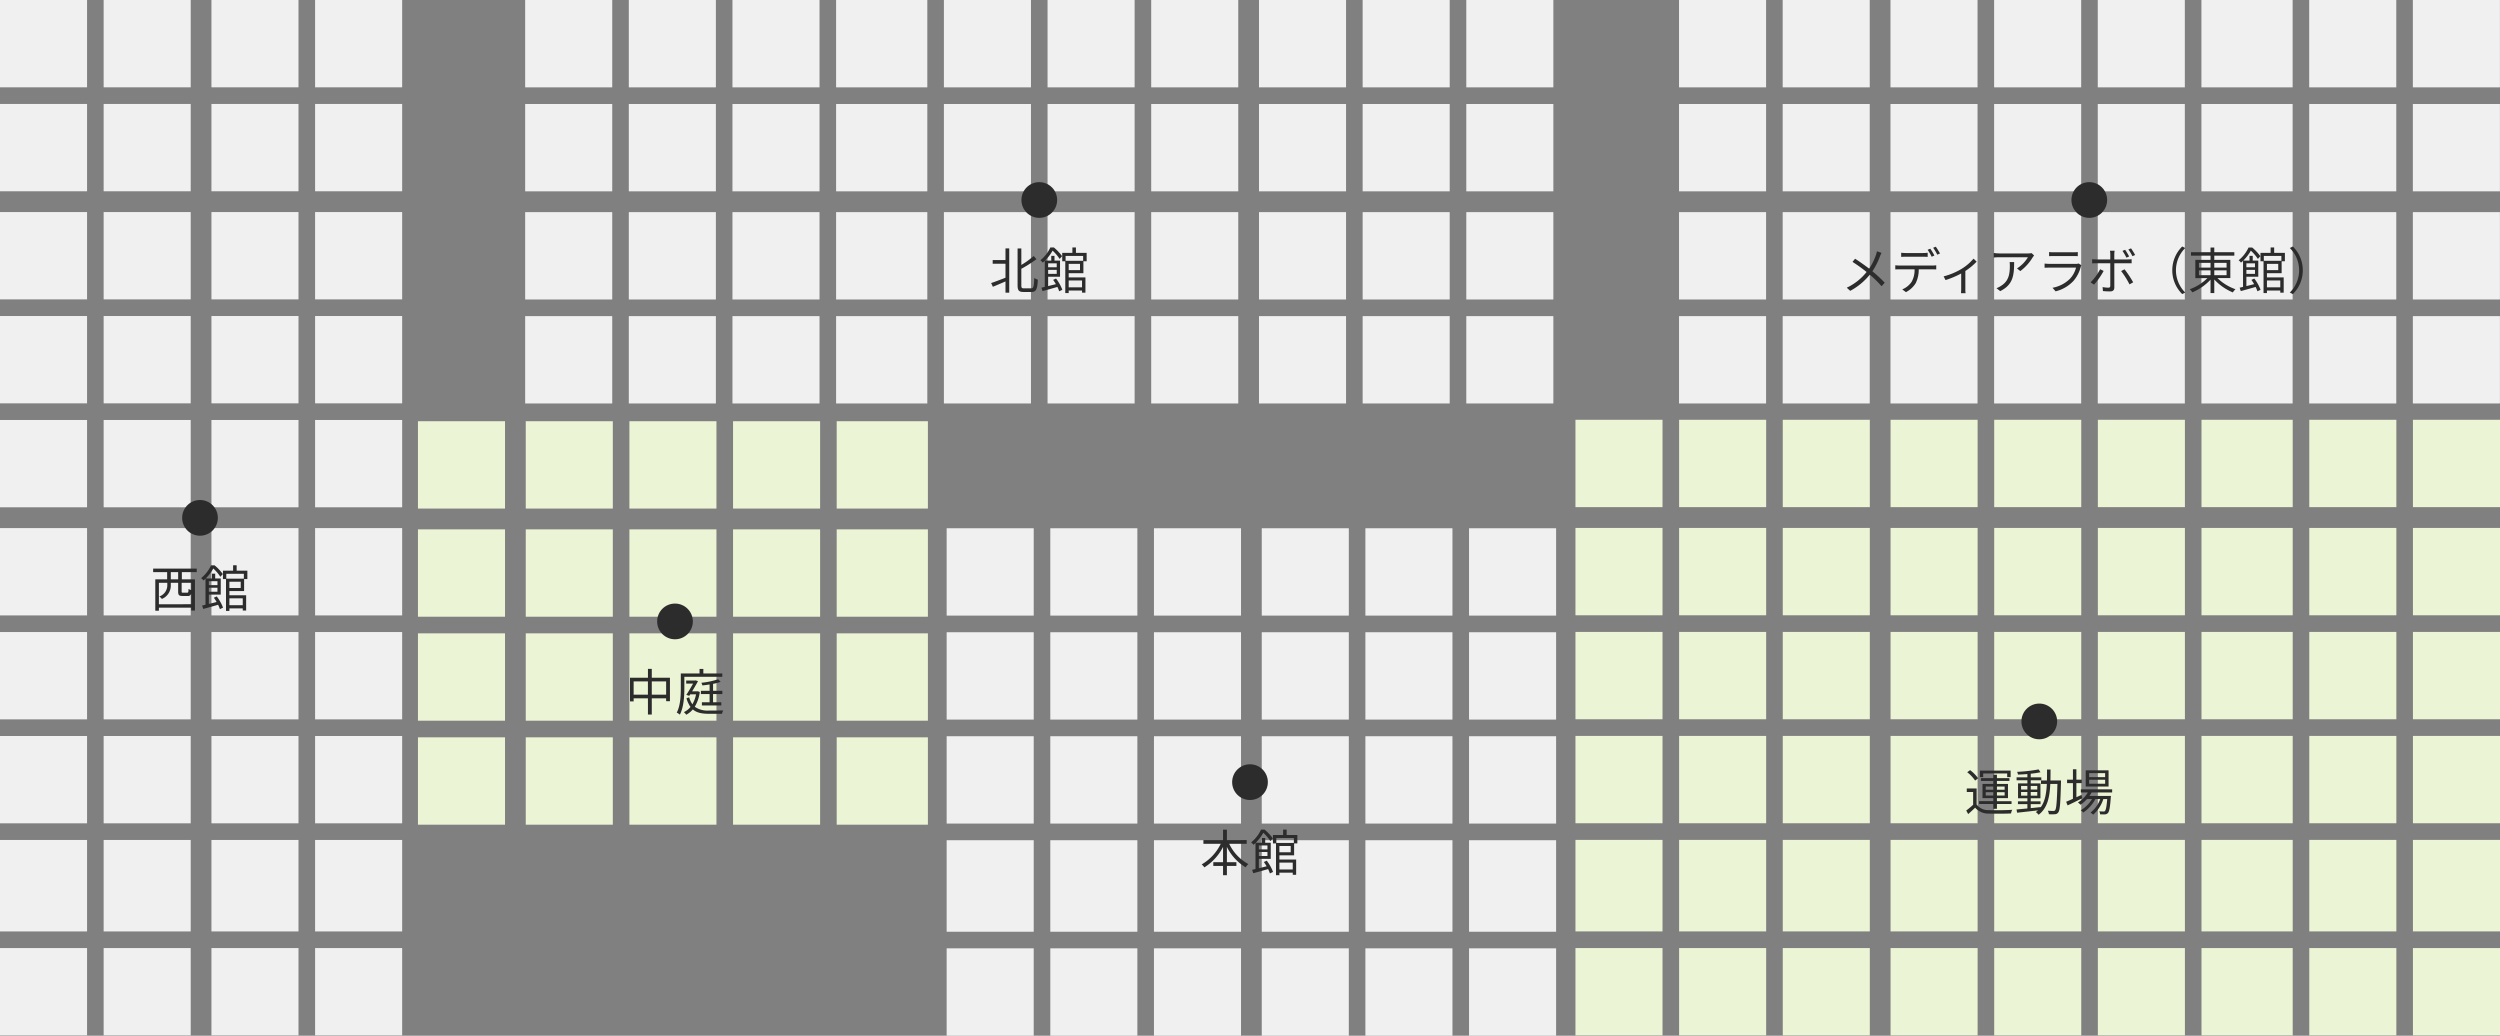 <svg xmlns="http://www.w3.org/2000/svg" width="700" height="290" viewBox="0 0 700 290">
  <rect x="0" y="0" width="700" height="290" fill="#808080" stroke="none"/>
  <g id="グループ_7518" data-name="グループ 7518" transform="translate(-610 -707)">
    <g id="グループ_4063" data-name="グループ 4063" transform="translate(-207 -546)">
      <g id="グループ_4062" data-name="グループ 4062" transform="translate(817 1253)">
        <g id="グループ_4069" data-name="グループ 4069">
          <rect id="長方形_517" data-name="長方形 517" width="24.378" height="24.45" fill="#f0f0f0"/>
          <rect id="長方形_518" data-name="長方形 518" width="24.378" height="24.45" transform="translate(29.021)" fill="#f0f0f0"/>
          <rect id="長方形_519" data-name="長方形 519" width="24.378" height="24.45" transform="translate(59.204)" fill="#f0f0f0"/>
          <rect id="長方形_520" data-name="長方形 520" width="24.378" height="24.45" transform="translate(88.226)" fill="#f0f0f0"/>
          <rect id="長方形_521" data-name="長方形 521" width="24.378" height="24.45" transform="translate(0 29.107)" fill="#f0f0f0"/>
          <rect id="長方形_522" data-name="長方形 522" width="24.378" height="24.45" transform="translate(29.021 29.107)" fill="#f0f0f0"/>
          <rect id="長方形_523" data-name="長方形 523" width="24.378" height="24.45" transform="translate(59.204 29.107)" fill="#f0f0f0"/>
          <rect id="長方形_524" data-name="長方形 524" width="24.378" height="24.45" transform="translate(88.226 29.107)" fill="#f0f0f0"/>
          <rect id="長方形_525" data-name="長方形 525" width="24.378" height="24.45" transform="translate(0 59.379)" fill="#f0f0f0"/>
          <rect id="長方形_526" data-name="長方形 526" width="24.378" height="24.45" transform="translate(29.021 59.379)" fill="#f0f0f0"/>
          <rect id="長方形_527" data-name="長方形 527" width="24.378" height="24.45" transform="translate(59.204 59.379)" fill="#f0f0f0"/>
          <rect id="長方形_528" data-name="長方形 528" width="24.378" height="24.45" transform="translate(88.226 59.379)" fill="#f0f0f0"/>
          <rect id="長方形_529" data-name="長方形 529" width="24.378" height="24.45" transform="translate(0 88.487)" fill="#f0f0f0"/>
          <rect id="長方形_530" data-name="長方形 530" width="24.378" height="24.45" transform="translate(29.021 88.487)" fill="#f0f0f0"/>
          <rect id="長方形_531" data-name="長方形 531" width="24.378" height="24.45" transform="translate(59.204 88.487)" fill="#f0f0f0"/>
          <rect id="長方形_532" data-name="長方形 532" width="24.378" height="24.45" transform="translate(88.226 88.487)" fill="#f0f0f0"/>
          <rect id="長方形_533" data-name="長方形 533" width="24.378" height="24.45" transform="translate(0 117.594)" fill="#f0f0f0"/>
          <rect id="長方形_534" data-name="長方形 534" width="24.378" height="24.45" transform="translate(29.021 117.594)" fill="#f0f0f0"/>
          <rect id="長方形_535" data-name="長方形 535" width="24.378" height="24.45" transform="translate(59.204 117.594)" fill="#f0f0f0"/>
          <rect id="長方形_536" data-name="長方形 536" width="24.378" height="24.45" transform="translate(88.226 117.594)" fill="#f0f0f0"/>
          <rect id="長方形_537" data-name="長方形 537" width="24.378" height="24.45" transform="translate(0 147.866)" fill="#f0f0f0"/>
          <rect id="長方形_538" data-name="長方形 538" width="24.378" height="24.45" transform="translate(29.021 147.866)" fill="#f0f0f0"/>
          <rect id="長方形_539" data-name="長方形 539" width="24.378" height="24.45" transform="translate(59.204 147.866)" fill="#f0f0f0"/>
          <rect id="長方形_540" data-name="長方形 540" width="24.378" height="24.45" transform="translate(88.226 147.866)" fill="#f0f0f0"/>
          <rect id="長方形_541" data-name="長方形 541" width="24.378" height="24.45" transform="translate(0 176.973)" fill="#f0f0f0"/>
          <rect id="長方形_542" data-name="長方形 542" width="24.378" height="24.45" transform="translate(29.021 176.973)" fill="#f0f0f0"/>
          <rect id="長方形_543" data-name="長方形 543" width="24.378" height="24.45" transform="translate(59.204 176.973)" fill="#f0f0f0"/>
          <rect id="長方形_544" data-name="長方形 544" width="24.378" height="24.45" transform="translate(88.226 176.973)" fill="#f0f0f0"/>
          <rect id="長方形_545" data-name="長方形 545" width="24.378" height="24.45" transform="translate(0 206.081)" fill="#f0f0f0"/>
          <rect id="長方形_546" data-name="長方形 546" width="24.378" height="24.45" transform="translate(29.021 206.081)" fill="#f0f0f0"/>
          <rect id="長方形_547" data-name="長方形 547" width="24.378" height="24.45" transform="translate(59.204 206.081)" fill="#f0f0f0"/>
          <rect id="長方形_548" data-name="長方形 548" width="24.378" height="24.45" transform="translate(88.226 206.081)" fill="#f0f0f0"/>
          <rect id="長方形_549" data-name="長方形 549" width="24.378" height="25.615" transform="translate(0 235.189)" fill="#f0f0f0"/>
          <rect id="長方形_550" data-name="長方形 550" width="24.378" height="25.615" transform="translate(29.021 235.189)" fill="#f0f0f0"/>
          <rect id="長方形_551" data-name="長方形 551" width="24.378" height="25.615" transform="translate(59.204 235.189)" fill="#f0f0f0"/>
          <rect id="長方形_552" data-name="長方形 552" width="24.378" height="25.615" transform="translate(88.226 235.189)" fill="#f0f0f0"/>
          <rect id="長方形_553" data-name="長方形 553" width="24.378" height="24.45" transform="translate(0 265.461)" fill="#f0f0f0"/>
          <rect id="長方形_554" data-name="長方形 554" width="24.378" height="24.45" transform="translate(29.021 265.461)" fill="#f0f0f0"/>
          <rect id="長方形_555" data-name="長方形 555" width="24.378" height="24.45" transform="translate(59.204 265.461)" fill="#f0f0f0"/>
          <rect id="長方形_556" data-name="長方形 556" width="24.378" height="24.45" transform="translate(88.226 265.461)" fill="#f0f0f0"/>
        </g>
        <g id="グループ_4068" data-name="グループ 4068" transform="translate(117.027 117.941)">
          <rect id="長方形_573" data-name="長方形 573" width="24.458" height="24.378" transform="translate(30.183 112.972) rotate(-90)" fill="#ebf4d4"/>
          <rect id="長方形_574" data-name="長方形 574" width="24.458" height="24.378" transform="translate(30.183 83.855) rotate(-90)" fill="#ebf4d4"/>
          <rect id="長方形_575" data-name="長方形 575" width="24.458" height="24.378" transform="translate(30.183 54.739) rotate(-90)" fill="#ebf4d4"/>
          <rect id="長方形_576" data-name="長方形 576" width="24.458" height="24.378" transform="translate(30.183 24.458) rotate(-90)" fill="#ebf4d4"/>
          <rect id="長方形_577" data-name="長方形 577" width="24.458" height="24.378" transform="translate(0 112.972) rotate(-90)" fill="#ebf4d4"/>
          <rect id="長方形_578" data-name="長方形 578" width="24.458" height="24.378" transform="translate(0 83.855) rotate(-90)" fill="#ebf4d4"/>
          <rect id="長方形_579" data-name="長方形 579" width="24.458" height="24.378" transform="translate(0 54.739) rotate(-90)" fill="#ebf4d4"/>
          <rect id="長方形_580" data-name="長方形 580" width="24.458" height="24.378" transform="translate(0 24.458) rotate(-90)" fill="#ebf4d4"/>
          <rect id="長方形_581" data-name="長方形 581" width="24.458" height="24.378" transform="translate(59.204 112.972) rotate(-90)" fill="#ebf4d4"/>
          <rect id="長方形_582" data-name="長方形 582" width="24.458" height="24.378" transform="translate(59.204 83.855) rotate(-90)" fill="#ebf4d4"/>
          <rect id="長方形_583" data-name="長方形 583" width="24.458" height="24.378" transform="translate(59.204 54.739) rotate(-90)" fill="#ebf4d4"/>
          <rect id="長方形_584" data-name="長方形 584" width="24.458" height="24.378" transform="translate(59.204 24.458) rotate(-90)" fill="#ebf4d4"/>
          <rect id="長方形_585" data-name="長方形 585" width="24.458" height="24.378" transform="translate(88.226 112.972) rotate(-90)" fill="#ebf4d4"/>
          <rect id="長方形_586" data-name="長方形 586" width="24.458" height="24.378" transform="translate(88.226 83.855) rotate(-90)" fill="#ebf4d4"/>
          <rect id="長方形_587" data-name="長方形 587" width="24.458" height="24.378" transform="translate(88.226 54.739) rotate(-90)" fill="#ebf4d4"/>
          <rect id="長方形_588" data-name="長方形 588" width="24.458" height="24.378" transform="translate(88.226 24.458) rotate(-90)" fill="#ebf4d4"/>
          <rect id="長方形_589" data-name="長方形 589" width="24.458" height="25.539" transform="translate(117.247 112.972) rotate(-90)" fill="#ebf4d4"/>
          <rect id="長方形_590" data-name="長方形 590" width="24.458" height="25.539" transform="translate(117.247 83.855) rotate(-90)" fill="#ebf4d4"/>
          <rect id="長方形_591" data-name="長方形 591" width="24.458" height="25.539" transform="translate(117.247 54.739) rotate(-90)" fill="#ebf4d4"/>
          <rect id="長方形_592" data-name="長方形 592" width="24.458" height="25.539" transform="translate(117.247 24.458) rotate(-90)" fill="#ebf4d4"/>
        </g>
        <g id="グループ_4067" data-name="グループ 4067" transform="translate(441.128 117.541)">
          <rect id="長方形_593" data-name="長方形 593" width="24.458" height="24.378" transform="translate(29.021 112.972) rotate(-90)" fill="#ebf4d4"/>
          <rect id="長方形_594" data-name="長方形 594" width="24.458" height="24.378" transform="translate(29.021 83.855) rotate(-90)" fill="#ebf4d4"/>
          <rect id="長方形_595" data-name="長方形 595" width="24.458" height="24.378" transform="translate(29.021 54.739) rotate(-90)" fill="#ebf4d4"/>
          <rect id="長方形_596" data-name="長方形 596" width="24.458" height="24.378" transform="translate(29.021 24.458) rotate(-90)" fill="#ebf4d4"/>
          <rect id="長方形_597" data-name="長方形 597" width="24.458" height="24.378" transform="translate(0 112.972) rotate(-90)" fill="#ebf4d4"/>
          <rect id="長方形_598" data-name="長方形 598" width="24.458" height="24.378" transform="translate(0 83.855) rotate(-90)" fill="#ebf4d4"/>
          <rect id="長方形_599" data-name="長方形 599" width="24.458" height="24.378" transform="translate(0 54.739) rotate(-90)" fill="#ebf4d4"/>
          <rect id="長方形_600" data-name="長方形 600" width="24.458" height="24.378" transform="translate(0 24.458) rotate(-90)" fill="#ebf4d4"/>
          <rect id="長方形_601" data-name="長方形 601" width="24.458" height="24.378" transform="translate(58.043 112.972) rotate(-90)" fill="#ebf4d4"/>
          <rect id="長方形_602" data-name="長方形 602" width="24.458" height="24.378" transform="translate(58.043 83.855) rotate(-90)" fill="#ebf4d4"/>
          <rect id="長方形_603" data-name="長方形 603" width="24.458" height="24.378" transform="translate(58.043 54.739) rotate(-90)" fill="#ebf4d4"/>
          <rect id="長方形_604" data-name="長方形 604" width="24.458" height="24.378" transform="translate(58.043 24.458) rotate(-90)" fill="#ebf4d4"/>
          <rect id="長方形_605" data-name="長方形 605" width="24.458" height="24.378" transform="translate(88.226 112.972) rotate(-90)" fill="#ebf4d4"/>
          <rect id="長方形_606" data-name="長方形 606" width="24.458" height="24.378" transform="translate(88.226 83.855) rotate(-90)" fill="#ebf4d4"/>
          <rect id="長方形_607" data-name="長方形 607" width="24.458" height="24.378" transform="translate(88.226 54.739) rotate(-90)" fill="#ebf4d4"/>
          <rect id="長方形_608" data-name="長方形 608" width="24.458" height="24.378" transform="translate(88.226 24.458) rotate(-90)" fill="#ebf4d4"/>
          <rect id="長方形_609" data-name="長方形 609" width="24.458" height="24.378" transform="translate(117.247 112.972) rotate(-90)" fill="#ebf4d4"/>
          <rect id="長方形_610" data-name="長方形 610" width="24.458" height="24.378" transform="translate(117.247 83.855) rotate(-90)" fill="#ebf4d4"/>
          <rect id="長方形_611" data-name="長方形 611" width="24.458" height="24.378" transform="translate(117.247 54.739) rotate(-90)" fill="#ebf4d4"/>
          <rect id="長方形_612" data-name="長方形 612" width="24.458" height="24.378" transform="translate(117.247 24.458) rotate(-90)" fill="#ebf4d4"/>
          <rect id="長方形_613" data-name="長方形 613" width="24.458" height="24.378" transform="translate(146.269 112.972) rotate(-90)" fill="#ebf4d4"/>
          <rect id="長方形_614" data-name="長方形 614" width="24.458" height="24.378" transform="translate(146.269 83.855) rotate(-90)" fill="#ebf4d4"/>
          <rect id="長方形_615" data-name="長方形 615" width="24.458" height="24.378" transform="translate(146.269 54.739) rotate(-90)" fill="#ebf4d4"/>
          <rect id="長方形_616" data-name="長方形 616" width="24.458" height="24.378" transform="translate(146.269 24.458) rotate(-90)" fill="#ebf4d4"/>
          <rect id="長方形_617" data-name="長方形 617" width="24.458" height="25.539" transform="translate(175.29 112.972) rotate(-90)" fill="#ebf4d4"/>
          <rect id="長方形_618" data-name="長方形 618" width="24.458" height="25.539" transform="translate(175.29 83.855) rotate(-90)" fill="#ebf4d4"/>
          <rect id="長方形_619" data-name="長方形 619" width="24.458" height="25.539" transform="translate(175.29 54.739) rotate(-90)" fill="#ebf4d4"/>
          <rect id="長方形_620" data-name="長方形 620" width="24.458" height="25.539" transform="translate(175.29 24.458) rotate(-90)" fill="#ebf4d4"/>
          <rect id="長方形_621" data-name="長方形 621" width="24.458" height="24.378" transform="translate(205.473 112.972) rotate(-90)" fill="#ebf4d4"/>
          <rect id="長方形_622" data-name="長方形 622" width="24.458" height="24.378" transform="translate(205.473 83.855) rotate(-90)" fill="#ebf4d4"/>
          <rect id="長方形_623" data-name="長方形 623" width="24.458" height="24.378" transform="translate(205.473 54.739) rotate(-90)" fill="#ebf4d4"/>
          <rect id="長方形_624" data-name="長方形 624" width="24.458" height="24.378" transform="translate(205.473 24.458) rotate(-90)" fill="#ebf4d4"/>
          <rect id="長方形_625" data-name="長方形 625" width="24.458" height="24.378" transform="translate(234.494 112.972) rotate(-90)" fill="#ebf4d4"/>
          <rect id="長方形_626" data-name="長方形 626" width="24.458" height="24.378" transform="translate(234.494 83.855) rotate(-90)" fill="#ebf4d4"/>
          <rect id="長方形_627" data-name="長方形 627" width="24.458" height="24.378" transform="translate(29.021 172.37) rotate(-90)" fill="#ebf4d4"/>
          <rect id="長方形_628" data-name="長方形 628" width="25.622" height="24.378" transform="translate(29.021 143.253) rotate(-90)" fill="#ebf4d4"/>
          <rect id="長方形_629" data-name="長方形 629" width="24.458" height="24.378" transform="translate(0 172.37) rotate(-90)" fill="#ebf4d4"/>
          <rect id="長方形_630" data-name="長方形 630" width="25.622" height="24.378" transform="translate(0 143.253) rotate(-90)" fill="#ebf4d4"/>
          <rect id="長方形_631" data-name="長方形 631" width="24.458" height="24.378" transform="translate(58.043 172.37) rotate(-90)" fill="#ebf4d4"/>
          <rect id="長方形_632" data-name="長方形 632" width="25.622" height="24.378" transform="translate(58.043 143.253) rotate(-90)" fill="#ebf4d4"/>
          <rect id="長方形_633" data-name="長方形 633" width="24.458" height="24.378" transform="translate(88.226 172.37) rotate(-90)" fill="#ebf4d4"/>
          <rect id="長方形_634" data-name="長方形 634" width="25.622" height="24.378" transform="translate(88.226 143.253) rotate(-90)" fill="#ebf4d4"/>
          <rect id="長方形_635" data-name="長方形 635" width="24.458" height="24.378" transform="translate(117.247 172.37) rotate(-90)" fill="#ebf4d4"/>
          <rect id="長方形_636" data-name="長方形 636" width="25.622" height="24.378" transform="translate(117.247 143.253) rotate(-90)" fill="#ebf4d4"/>
          <rect id="長方形_637" data-name="長方形 637" width="24.458" height="24.378" transform="translate(146.269 172.37) rotate(-90)" fill="#ebf4d4"/>
          <rect id="長方形_638" data-name="長方形 638" width="25.622" height="24.378" transform="translate(146.269 143.253) rotate(-90)" fill="#ebf4d4"/>
          <rect id="長方形_639" data-name="長方形 639" width="24.458" height="25.539" transform="translate(175.29 172.37) rotate(-90)" fill="#ebf4d4"/>
          <rect id="長方形_640" data-name="長方形 640" width="25.622" height="25.539" transform="translate(175.29 143.253) rotate(-90)" fill="#ebf4d4"/>
          <rect id="長方形_641" data-name="長方形 641" width="24.458" height="24.378" transform="translate(205.473 172.37) rotate(-90)" fill="#ebf4d4"/>
          <rect id="長方形_642" data-name="長方形 642" width="25.622" height="24.378" transform="translate(205.473 143.253) rotate(-90)" fill="#ebf4d4"/>
          <rect id="長方形_643" data-name="長方形 643" width="24.458" height="24.378" transform="translate(234.494 172.37) rotate(-90)" fill="#ebf4d4"/>
          <rect id="長方形_644" data-name="長方形 644" width="25.622" height="24.378" transform="translate(234.494 143.253) rotate(-90)" fill="#ebf4d4"/>
          <rect id="長方形_645" data-name="長方形 645" width="24.458" height="24.378" transform="translate(234.494 54.739) rotate(-90)" fill="#ebf4d4"/>
          <rect id="長方形_646" data-name="長方形 646" width="24.458" height="24.378" transform="translate(234.494 24.458) rotate(-90)" fill="#ebf4d4"/>
        </g>
        <g id="グループ_4065" data-name="グループ 4065" transform="translate(147.046 0)">
          <rect id="長方形_557" data-name="長方形 557" width="24.458" height="24.378" transform="translate(0 112.972) rotate(-90)" fill="#f0f0f0"/>
          <rect id="長方形_558" data-name="長方形 558" width="24.458" height="24.378" transform="translate(0 83.856) rotate(-90)" fill="#f0f0f0"/>
          <rect id="長方形_559" data-name="長方形 559" width="24.458" height="24.378" transform="translate(0 53.575) rotate(-90)" fill="#f0f0f0"/>
          <rect id="長方形_560" data-name="長方形 560" width="24.458" height="24.378" transform="translate(0 24.458) rotate(-90)" fill="#f0f0f0"/>
          <rect id="長方形_561" data-name="長方形 561" width="24.458" height="24.378" transform="translate(29.021 112.972) rotate(-90)" fill="#f0f0f0"/>
          <rect id="長方形_562" data-name="長方形 562" width="24.458" height="24.378" transform="translate(29.021 83.856) rotate(-90)" fill="#f0f0f0"/>
          <rect id="長方形_563" data-name="長方形 563" width="24.458" height="24.378" transform="translate(29.021 53.575) rotate(-90)" fill="#f0f0f0"/>
          <rect id="長方形_564" data-name="長方形 564" width="24.458" height="24.378" transform="translate(29.021 24.458) rotate(-90)" fill="#f0f0f0"/>
          <rect id="長方形_565" data-name="長方形 565" width="24.458" height="24.378" transform="translate(58.043 112.972) rotate(-90)" fill="#f0f0f0"/>
          <rect id="長方形_566" data-name="長方形 566" width="24.458" height="24.378" transform="translate(58.043 83.856) rotate(-90)" fill="#f0f0f0"/>
          <rect id="長方形_567" data-name="長方形 567" width="24.458" height="24.378" transform="translate(58.043 53.575) rotate(-90)" fill="#f0f0f0"/>
          <rect id="長方形_568" data-name="長方形 568" width="24.458" height="24.378" transform="translate(58.043 24.458) rotate(-90)" fill="#f0f0f0"/>
          <rect id="長方形_569" data-name="長方形 569" width="24.458" height="25.539" transform="translate(87.064 112.972) rotate(-90)" fill="#f0f0f0"/>
          <rect id="長方形_570" data-name="長方形 570" width="24.458" height="25.539" transform="translate(87.064 83.856) rotate(-90)" fill="#f0f0f0"/>
          <rect id="長方形_571" data-name="長方形 571" width="24.458" height="25.539" transform="translate(87.064 53.575) rotate(-90)" fill="#f0f0f0"/>
          <rect id="長方形_572" data-name="長方形 572" width="24.458" height="25.539" transform="translate(87.064 24.458) rotate(-90)" fill="#f0f0f0"/>
          <rect id="長方形_647" data-name="長方形 647" width="24.458" height="24.378" transform="translate(117.247 112.972) rotate(-90)" fill="#f0f0f0"/>
          <rect id="長方形_648" data-name="長方形 648" width="24.458" height="24.378" transform="translate(117.247 83.856) rotate(-90)" fill="#f0f0f0"/>
          <rect id="長方形_649" data-name="長方形 649" width="24.458" height="24.378" transform="translate(117.247 53.575) rotate(-90)" fill="#f0f0f0"/>
          <rect id="長方形_650" data-name="長方形 650" width="24.458" height="24.378" transform="translate(117.247 24.458) rotate(-90)" fill="#f0f0f0"/>
          <rect id="長方形_651" data-name="長方形 651" width="24.458" height="24.378" transform="translate(146.269 112.972) rotate(-90)" fill="#f0f0f0"/>
          <rect id="長方形_652" data-name="長方形 652" width="24.458" height="24.378" transform="translate(146.269 83.856) rotate(-90)" fill="#f0f0f0"/>
          <rect id="長方形_653" data-name="長方形 653" width="24.458" height="24.378" transform="translate(146.269 53.575) rotate(-90)" fill="#f0f0f0"/>
          <rect id="長方形_654" data-name="長方形 654" width="24.458" height="24.378" transform="translate(146.269 24.458) rotate(-90)" fill="#f0f0f0"/>
          <rect id="長方形_655" data-name="長方形 655" width="24.458" height="24.378" transform="translate(175.29 112.972) rotate(-90)" fill="#f0f0f0"/>
          <rect id="長方形_656" data-name="長方形 656" width="24.458" height="24.378" transform="translate(175.29 83.856) rotate(-90)" fill="#f0f0f0"/>
          <rect id="長方形_657" data-name="長方形 657" width="24.458" height="24.378" transform="translate(175.29 53.575) rotate(-90)" fill="#f0f0f0"/>
          <rect id="長方形_658" data-name="長方形 658" width="24.458" height="24.378" transform="translate(175.29 24.458) rotate(-90)" fill="#f0f0f0"/>
          <rect id="長方形_659" data-name="長方形 659" width="24.458" height="24.378" transform="translate(205.473 112.972) rotate(-90)" fill="#f0f0f0"/>
          <rect id="長方形_660" data-name="長方形 660" width="24.458" height="24.378" transform="translate(205.473 83.856) rotate(-90)" fill="#f0f0f0"/>
          <rect id="長方形_661" data-name="長方形 661" width="24.458" height="24.378" transform="translate(205.473 53.575) rotate(-90)" fill="#f0f0f0"/>
          <rect id="長方形_662" data-name="長方形 662" width="24.458" height="24.378" transform="translate(205.473 24.458) rotate(-90)" fill="#f0f0f0"/>
          <rect id="長方形_663" data-name="長方形 663" width="24.458" height="24.378" transform="translate(234.494 112.972) rotate(-90)" fill="#f0f0f0"/>
          <rect id="長方形_664" data-name="長方形 664" width="24.458" height="24.378" transform="translate(234.494 83.856) rotate(-90)" fill="#f0f0f0"/>
          <rect id="長方形_665" data-name="長方形 665" width="24.458" height="24.378" transform="translate(234.494 53.575) rotate(-90)" fill="#f0f0f0"/>
          <rect id="長方形_666" data-name="長方形 666" width="24.458" height="24.378" transform="translate(234.494 24.458) rotate(-90)" fill="#f0f0f0"/>
          <rect id="長方形_667" data-name="長方形 667" width="24.458" height="24.378" transform="translate(263.516 112.972) rotate(-90)" fill="#f0f0f0"/>
          <rect id="長方形_668" data-name="長方形 668" width="24.458" height="24.378" transform="translate(263.516 83.856) rotate(-90)" fill="#f0f0f0"/>
          <rect id="長方形_669" data-name="長方形 669" width="24.458" height="24.378" transform="translate(263.516 53.575) rotate(-90)" fill="#f0f0f0"/>
          <rect id="長方形_670" data-name="長方形 670" width="24.458" height="24.378" transform="translate(263.516 24.458) rotate(-90)" fill="#f0f0f0"/>
        </g>
        <g id="グループ_4064" data-name="グループ 4064" transform="translate(265.064 147.911)">
          <rect id="長方形_671" data-name="長方形 671" width="24.458" height="24.378" transform="translate(29.021 142.089) rotate(-90)" fill="#f0f0f0"/>
          <rect id="長方形_672" data-name="長方形 672" width="25.622" height="24.378" transform="translate(29.021 112.972) rotate(-90)" fill="#f0f0f0"/>
          <rect id="長方形_673" data-name="長方形 673" width="24.458" height="24.378" transform="translate(29.021 82.69) rotate(-90)" fill="#f0f0f0"/>
          <rect id="長方形_674" data-name="長方形 674" width="24.458" height="24.378" transform="translate(29.021 53.574) rotate(-90)" fill="#f0f0f0"/>
          <rect id="長方形_675" data-name="長方形 675" width="24.458" height="24.378" transform="translate(58.043 142.089) rotate(-90)" fill="#f0f0f0"/>
          <rect id="長方形_676" data-name="長方形 676" width="25.622" height="24.378" transform="translate(58.043 112.972) rotate(-90)" fill="#f0f0f0"/>
          <rect id="長方形_677" data-name="長方形 677" width="24.458" height="24.378" transform="translate(58.043 82.69) rotate(-90)" fill="#f0f0f0"/>
          <rect id="長方形_678" data-name="長方形 678" width="24.458" height="24.378" transform="translate(58.043 53.574) rotate(-90)" fill="#f0f0f0"/>
          <rect id="長方形_679" data-name="長方形 679" width="24.458" height="24.378" transform="translate(88.226 142.089) rotate(-90)" fill="#f0f0f0"/>
          <rect id="長方形_680" data-name="長方形 680" width="25.622" height="24.378" transform="translate(88.226 112.972) rotate(-90)" fill="#f0f0f0"/>
          <rect id="長方形_681" data-name="長方形 681" width="24.458" height="24.378" transform="translate(88.226 82.69) rotate(-90)" fill="#f0f0f0"/>
          <rect id="長方形_682" data-name="長方形 682" width="24.458" height="24.378" transform="translate(88.226 53.574) rotate(-90)" fill="#f0f0f0"/>
          <rect id="長方形_683" data-name="長方形 683" width="24.458" height="24.378" transform="translate(117.247 142.089) rotate(-90)" fill="#f0f0f0"/>
          <rect id="長方形_684" data-name="長方形 684" width="25.622" height="24.378" transform="translate(117.247 112.972) rotate(-90)" fill="#f0f0f0"/>
          <rect id="長方形_685" data-name="長方形 685" width="24.458" height="24.378" transform="translate(117.247 82.69) rotate(-90)" fill="#f0f0f0"/>
          <rect id="長方形_686" data-name="長方形 686" width="24.458" height="24.378" transform="translate(117.247 53.574) rotate(-90)" fill="#f0f0f0"/>
          <rect id="長方形_687" data-name="長方形 687" width="24.458" height="24.378" transform="translate(146.269 142.089) rotate(-90)" fill="#f0f0f0"/>
          <rect id="長方形_688" data-name="長方形 688" width="25.622" height="24.378" transform="translate(146.269 112.972) rotate(-90)" fill="#f0f0f0"/>
          <rect id="長方形_689" data-name="長方形 689" width="24.458" height="24.378" transform="translate(146.269 82.69) rotate(-90)" fill="#f0f0f0"/>
          <rect id="長方形_690" data-name="長方形 690" width="24.458" height="24.378" transform="translate(146.269 53.574) rotate(-90)" fill="#f0f0f0"/>
          <rect id="長方形_691" data-name="長方形 691" width="24.458" height="24.378" transform="translate(29.021 24.458) rotate(-90)" fill="#f0f0f0"/>
          <rect id="長方形_692" data-name="長方形 692" width="24.458" height="24.378" transform="translate(58.043 24.458) rotate(-90)" fill="#f0f0f0"/>
          <rect id="長方形_693" data-name="長方形 693" width="24.458" height="24.378" transform="translate(0 142.089) rotate(-90)" fill="#f0f0f0"/>
          <rect id="長方形_694" data-name="長方形 694" width="25.622" height="24.378" transform="translate(0 112.972) rotate(-90)" fill="#f0f0f0"/>
          <rect id="長方形_695" data-name="長方形 695" width="24.458" height="24.378" transform="translate(0 82.69) rotate(-90)" fill="#f0f0f0"/>
          <rect id="長方形_696" data-name="長方形 696" width="24.458" height="24.378" transform="translate(0 53.574) rotate(-90)" fill="#f0f0f0"/>
          <rect id="長方形_697" data-name="長方形 697" width="24.458" height="24.378" transform="translate(0 24.458) rotate(-90)" fill="#f0f0f0"/>
          <rect id="長方形_698" data-name="長方形 698" width="24.458" height="24.378" transform="translate(88.226 24.458) rotate(-90)" fill="#f0f0f0"/>
          <rect id="長方形_699" data-name="長方形 699" width="24.458" height="24.378" transform="translate(117.247 24.458) rotate(-90)" fill="#f0f0f0"/>
          <rect id="長方形_700" data-name="長方形 700" width="24.458" height="24.378" transform="translate(146.269 24.458) rotate(-90)" fill="#f0f0f0"/>
        </g>
        <g id="グループ_4066" data-name="グループ 4066" transform="translate(470.128 0)">
          <rect id="長方形_701" data-name="長方形 701" width="24.458" height="24.378" transform="translate(0 112.972) rotate(-90)" fill="#f0f0f0"/>
          <rect id="長方形_702" data-name="長方形 702" width="24.458" height="24.378" transform="translate(0 83.856) rotate(-90)" fill="#f0f0f0"/>
          <rect id="長方形_703" data-name="長方形 703" width="24.458" height="24.378" transform="translate(0 53.575) rotate(-90)" fill="#f0f0f0"/>
          <rect id="長方形_704" data-name="長方形 704" width="24.458" height="24.378" transform="translate(0 24.458) rotate(-90)" fill="#f0f0f0"/>
          <rect id="長方形_705" data-name="長方形 705" width="24.458" height="24.378" transform="translate(29.021 112.972) rotate(-90)" fill="#f0f0f0"/>
          <rect id="長方形_706" data-name="長方形 706" width="24.458" height="24.378" transform="translate(29.021 83.856) rotate(-90)" fill="#f0f0f0"/>
          <rect id="長方形_707" data-name="長方形 707" width="24.458" height="24.378" transform="translate(29.021 53.575) rotate(-90)" fill="#f0f0f0"/>
          <rect id="長方形_708" data-name="長方形 708" width="24.458" height="24.378" transform="translate(29.021 24.458) rotate(-90)" fill="#f0f0f0"/>
          <rect id="長方形_709" data-name="長方形 709" width="24.458" height="24.378" transform="translate(59.204 112.972) rotate(-90)" fill="#f0f0f0"/>
          <rect id="長方形_710" data-name="長方形 710" width="24.458" height="24.378" transform="translate(59.204 83.856) rotate(-90)" fill="#f0f0f0"/>
          <rect id="長方形_711" data-name="長方形 711" width="24.458" height="24.378" transform="translate(59.204 53.575) rotate(-90)" fill="#f0f0f0"/>
          <rect id="長方形_712" data-name="長方形 712" width="24.458" height="24.378" transform="translate(59.204 24.458) rotate(-90)" fill="#f0f0f0"/>
          <rect id="長方形_713" data-name="長方形 713" width="24.458" height="24.378" transform="translate(88.226 112.972) rotate(-90)" fill="#f0f0f0"/>
          <rect id="長方形_714" data-name="長方形 714" width="24.458" height="24.378" transform="translate(88.226 83.856) rotate(-90)" fill="#f0f0f0"/>
          <rect id="長方形_715" data-name="長方形 715" width="24.458" height="24.378" transform="translate(88.226 53.575) rotate(-90)" fill="#f0f0f0"/>
          <rect id="長方形_716" data-name="長方形 716" width="24.458" height="24.378" transform="translate(88.226 24.458) rotate(-90)" fill="#f0f0f0"/>
          <rect id="長方形_717" data-name="長方形 717" width="24.458" height="24.378" transform="translate(117.247 112.972) rotate(-90)" fill="#f0f0f0"/>
          <rect id="長方形_718" data-name="長方形 718" width="24.458" height="24.378" transform="translate(117.247 83.856) rotate(-90)" fill="#f0f0f0"/>
          <rect id="長方形_719" data-name="長方形 719" width="24.458" height="24.378" transform="translate(117.247 53.575) rotate(-90)" fill="#f0f0f0"/>
          <rect id="長方形_720" data-name="長方形 720" width="24.458" height="24.378" transform="translate(117.247 24.458) rotate(-90)" fill="#f0f0f0"/>
          <rect id="長方形_721" data-name="長方形 721" width="24.458" height="25.539" transform="translate(146.269 112.972) rotate(-90)" fill="#f0f0f0"/>
          <rect id="長方形_722" data-name="長方形 722" width="24.458" height="25.539" transform="translate(146.269 83.856) rotate(-90)" fill="#f0f0f0"/>
          <rect id="長方形_723" data-name="長方形 723" width="24.458" height="25.539" transform="translate(146.269 53.575) rotate(-90)" fill="#f0f0f0"/>
          <rect id="長方形_724" data-name="長方形 724" width="24.458" height="25.539" transform="translate(146.269 24.458) rotate(-90)" fill="#f0f0f0"/>
          <rect id="長方形_725" data-name="長方形 725" width="24.458" height="24.378" transform="translate(176.451 112.972) rotate(-90)" fill="#f0f0f0"/>
          <rect id="長方形_726" data-name="長方形 726" width="24.458" height="24.378" transform="translate(176.451 83.856) rotate(-90)" fill="#f0f0f0"/>
          <rect id="長方形_727" data-name="長方形 727" width="24.458" height="24.378" transform="translate(176.451 53.575) rotate(-90)" fill="#f0f0f0"/>
          <rect id="長方形_728" data-name="長方形 728" width="24.458" height="24.378" transform="translate(176.451 24.458) rotate(-90)" fill="#f0f0f0"/>
          <rect id="長方形_729" data-name="長方形 729" width="24.458" height="24.378" transform="translate(205.473 112.972) rotate(-90)" fill="#f0f0f0"/>
          <rect id="長方形_730" data-name="長方形 730" width="24.458" height="24.378" transform="translate(205.473 83.856) rotate(-90)" fill="#f0f0f0"/>
          <rect id="長方形_731" data-name="長方形 731" width="24.458" height="24.378" transform="translate(205.473 53.575) rotate(-90)" fill="#f0f0f0"/>
          <rect id="長方形_732" data-name="長方形 732" width="24.458" height="24.378" transform="translate(205.473 24.458) rotate(-90)" fill="#f0f0f0"/>
        </g>
      </g>
    </g>
    <g id="グループ_4073" data-name="グループ 4073" transform="translate(0 -270)">
      <circle id="楕円形_2639" data-name="楕円形 2639" cx="5" cy="5" r="5" transform="translate(955 1191)" fill="#2c2c2c"/>
      <path id="パス_3222" data-name="パス 3222" d="M-.924-7.742V-8.778H-6.468V-11.7H-7.546v2.926h-5.5v1.036H-8.19a13.361,13.361,0,0,1-5.334,5.768,4.2,4.2,0,0,1,.742.84A14.581,14.581,0,0,0-7.546-6.86v4.284h-2.73V-1.54h2.73v2.6h1.078v-2.6h2.66V-2.576h-2.66V-6.86a13.806,13.806,0,0,0,5.25,5.712,3.694,3.694,0,0,1,.77-.91A12.548,12.548,0,0,1-5.824-7.742Zm5.81.476V-6.16H2.478V-7.266ZM2.478-4.312v-1.12H4.886v1.12Zm1.4,1.68a12.424,12.424,0,0,1,.77,1.19c-.742.2-1.484.378-2.17.546V-3.514H5.81V-8.036H4.256v-1.33h-.9v1.33H1.61a12.1,12.1,0,0,0,2.114-2.786A12.379,12.379,0,0,1,5.7-8.5l.686-.77a13.1,13.1,0,0,0-2.3-2.436H3.094A10.077,10.077,0,0,1,.308-8.12a2.671,2.671,0,0,1,.658.658c.2-.168.392-.336.574-.5V-.672L.588-.448.91.5C2.072.2,3.6-.238,5.068-.658A8.735,8.735,0,0,1,5.572.56L6.454.14A12.481,12.481,0,0,0,4.69-3.01Zm8.092.168V-.546H8.232V-2.464Zm.308-6.874V-7.98H7.364V-9.338ZM11.4-5.362H8.232v-1.75H11.4Zm.952.854V-7.854h.91v-2.352h-3v-1.512H9.268v1.512H6.426v2.352H7.28V1.064h.952V.35H11.97v.6h.952V-3.332H8.232V-4.508Z" transform="translate(960 1221)" fill="#2c2c2c"/>
    </g>
    <g id="グループ_4070" data-name="グループ 4070" transform="translate(0 -270)">
      <circle id="楕円形_2643" data-name="楕円形 2643" cx="5" cy="5" r="5" transform="translate(896 1028)" fill="#2c2c2c"/>
      <path id="パス_3221" data-name="パス 3221" d="M-9.464-8.176h-3.584v1.022h3.584v3.92c-1.5.574-3,1.162-4.018,1.484l.49,1.05c1.008-.42,2.268-.952,3.528-1.5V.938h1.05v-12.39h-1.05ZM-4.3-.266c-.6,0-.728-.14-.728-.868V-5.74A33.76,33.76,0,0,0-.8-8.428l-.77-.9A21.489,21.489,0,0,1-5.026-6.818v-4.62h-1.05v10.29c0,1.484.364,1.9,1.666,1.9h2.24c1.358,0,1.638-.91,1.764-3.444a2.866,2.866,0,0,1-.994-.49c-.1,2.31-.2,2.912-.84,2.912Zm9.184-7V-6.16H2.478V-7.266ZM2.478-4.312v-1.12H4.886v1.12Zm1.4,1.68a12.424,12.424,0,0,1,.77,1.19c-.742.2-1.484.378-2.17.546V-3.514H5.81V-8.036H4.256v-1.33h-.9v1.33H1.61a12.1,12.1,0,0,0,2.114-2.786A12.379,12.379,0,0,1,5.7-8.5l.686-.77a13.1,13.1,0,0,0-2.3-2.436H3.094A10.077,10.077,0,0,1,.308-8.12a2.671,2.671,0,0,1,.658.658c.2-.168.392-.336.574-.5V-.672L.588-.448.91.5C2.072.2,3.6-.238,5.068-.658A8.735,8.735,0,0,1,5.572.56L6.454.14A12.481,12.481,0,0,0,4.69-3.01Zm8.092.168V-.546H8.232V-2.464Zm.308-6.874V-7.98H7.364V-9.338ZM11.4-5.362H8.232v-1.75H11.4Zm.952.854V-7.854h.91v-2.352h-3v-1.512H9.268v1.512H6.426v2.352H7.28V1.064h.952V.35H11.97v.6h.952V-3.332H8.232V-4.508Z" transform="translate(901 1058)" fill="#2c2c2c"/>
    </g>
    <g id="グループ_4071" data-name="グループ 4071" transform="translate(0 -270)">
      <circle id="楕円形_2644" data-name="楕円形 2644" cx="5" cy="5" r="5" transform="translate(661 1117)" fill="#2c2c2c"/>
      <path id="パス_3219" data-name="パス 3219" d="M-6.118-7.784H-8.176V-9.8h2.058Zm3.654,3.01a2.813,2.813,0,0,1-.742-.336c-.028.938-.084,1.064-.392,1.064h-1.12c-.364,0-.42-.042-.42-.35V-6.818h2.674ZM-11.508-.812V-6.818h2.352v.644A3.311,3.311,0,0,1-11.4-2.982a3.093,3.093,0,0,1,.728.686A4.055,4.055,0,0,0-8.176-6.16v-.658h2.058V-4.4c0,1.008.224,1.274,1.26,1.274h1.386a.88.88,0,0,0,1.008-.7v3.01ZM-.91-9.8v-.994H-13.118V-9.8H-9.2v2.016h-3.318V1.008h1.008V.154h9.044v.8h1.05V-7.784H-5.082V-9.8Zm5.8,2.534V-6.16H2.478V-7.266ZM2.478-4.312v-1.12H4.886v1.12Zm1.4,1.68a12.424,12.424,0,0,1,.77,1.19c-.742.2-1.484.378-2.17.546V-3.514H5.81V-8.036H4.256v-1.33h-.9v1.33H1.61a12.1,12.1,0,0,0,2.114-2.786A12.379,12.379,0,0,1,5.7-8.5l.686-.77a13.1,13.1,0,0,0-2.3-2.436H3.094A10.077,10.077,0,0,1,.308-8.12a2.671,2.671,0,0,1,.658.658c.2-.168.392-.336.574-.5V-.672L.588-.448.91.5C2.072.2,3.6-.238,5.068-.658A8.735,8.735,0,0,1,5.572.56L6.454.14A12.481,12.481,0,0,0,4.69-3.01Zm8.092.168V-.546H8.232V-2.464Zm.308-6.874V-7.98H7.364V-9.338ZM11.4-5.362H8.232v-1.75H11.4Zm.952.854V-7.854h.91v-2.352h-3v-1.512H9.268v1.512H6.426v2.352H7.28V1.064h.952V.35H11.97v.6h.952V-3.332H8.232V-4.508Z" transform="translate(666 1147)" fill="#2c2c2c"/>
    </g>
    <g id="グループ_4075" data-name="グループ 4075" transform="translate(0 -270)">
      <circle id="楕円形_2642" data-name="楕円形 2642" cx="5" cy="5" r="5" transform="translate(1190 1028)" fill="#2c2c2c"/>
      <path id="パス_3223" data-name="パス 3223" d="M-58.17-10.192l-1.288-.448a8.031,8.031,0,0,1-.28,1.036,15.662,15.662,0,0,1-1.9,3.822c-1.106-.854-2.73-2-3.934-2.772l-.728.882a43.8,43.8,0,0,1,3.948,2.828,15.544,15.544,0,0,1-5.558,4.4l.966.882A17.836,17.836,0,0,0-61.46-4.088a31.223,31.223,0,0,1,3.3,3.22l.882-.966A35.036,35.036,0,0,0-60.732-5.04a19.5,19.5,0,0,0,2.1-4.13A7.555,7.555,0,0,1-58.17-10.192Zm5.5-.042v1.162c.364-.028.826-.042,1.288-.042h4.83c.406,0,.9.014,1.3.042v-1.162a10.164,10.164,0,0,1-1.3.084h-4.844A12.165,12.165,0,0,1-52.668-10.234ZM-54.32-6.72v1.162c.378-.028.784-.028,1.2-.028h4.2a6.709,6.709,0,0,1-.812,3.472A5.8,5.8,0,0,1-52.374.028l1.036.77A6.9,6.9,0,0,0-48.58-1.75a8.58,8.58,0,0,0,.826-3.836h3.808c.336,0,.784.014,1.092.028V-6.72a7.505,7.505,0,0,1-1.092.07h-9.17A10.728,10.728,0,0,1-54.32-6.72Zm9.8-4.648-.742.308a16,16,0,0,1,1.134,1.946l.756-.336A16.155,16.155,0,0,0-44.52-11.368Zm1.54-.56-.742.308A13.336,13.336,0,0,1-42.56-9.688l.756-.336A18.412,18.412,0,0,0-42.98-11.928Zm2.2,8.316.532,1.036a26.277,26.277,0,0,0,4.382-1.848V-.14c0,.434-.028,1.008-.056,1.232h1.288a7.379,7.379,0,0,1-.07-1.232V-5.124a17.345,17.345,0,0,0,3.164-2.618l-.868-.84a13.835,13.835,0,0,1-3.332,2.856A19.082,19.082,0,0,1-40.782-3.612Zm25.326-5.852-.686-.658a6.914,6.914,0,0,1-.98.084h-8.036a11.88,11.88,0,0,1-1.6-.126V-8.89a15.643,15.643,0,0,1,1.6-.084h7.98a9.51,9.51,0,0,1-3.066,3.136l.924.742A13.5,13.5,0,0,0-15.834-8.96C-15.736-9.114-15.554-9.324-15.456-9.464Zm-5.586,1.848H-22.3a8.416,8.416,0,0,1,.056,1.008c0,2.338-.308,4.326-2.478,5.656a4.822,4.822,0,0,1-1.26.63l1.036.84C-21.378-1.26-21.042-3.822-21.042-7.616Zm9.786-2.814v1.162c.378-.028.826-.042,1.26-.042h5.488c.476,0,.952.014,1.288.042V-10.43a8.72,8.72,0,0,1-1.274.07H-10A8.755,8.755,0,0,1-11.256-10.43Zm9.058,3.7-.8-.5a1.86,1.86,0,0,1-.77.112h-7.378a13.232,13.232,0,0,1-1.372-.084v1.176c.5-.028,1.036-.042,1.372-.042H-3.71A7.157,7.157,0,0,1-5.376-2.982,9.329,9.329,0,0,1-10.3-.42l.868.994A10.138,10.138,0,0,0-4.424-2.352,9.642,9.642,0,0,0-2.38-6.328,2.448,2.448,0,0,1-2.2-6.734ZM9.87-5.6l-.952.5a23.26,23.26,0,0,1,2.338,3.724l1.036-.574A30.033,30.033,0,0,0,9.87-5.6Zm-5.852.462-.98-.476A14.948,14.948,0,0,1,.364-1.946L1.33-1.3A20.29,20.29,0,0,0,4.018-5.138Zm6.02-5.922-.742.308a15.29,15.29,0,0,1,1.106,1.9l.756-.336A17.472,17.472,0,0,0,10.038-11.06Zm1.652-.406-.742.322a13.908,13.908,0,0,1,1.134,1.876l.756-.336A19.13,19.13,0,0,0,11.69-11.466ZM7.1-10.794H5.782a5.077,5.077,0,0,1,.1.994v1.442H1.988A10.472,10.472,0,0,1,.8-8.428v1.176c.378-.028.77-.042,1.19-.042H5.88V-.98c0,.364-.168.532-.546.532a9.958,9.958,0,0,1-1.61-.168L3.822.5c.56.056,1.4.1,1.988.1.84,0,1.2-.378,1.2-1.12V-7.294h3.71c.336,0,.756,0,1.134.028V-8.428a10.743,10.743,0,0,1-1.148.07h-3.7V-9.786A6.634,6.634,0,0,1,7.1-10.794ZM23.24-5.32a9.3,9.3,0,0,0,2.786,6.664l.84-.434a8.761,8.761,0,0,1-2.6-6.23,8.761,8.761,0,0,1,2.6-6.23l-.84-.434A9.3,9.3,0,0,0,23.24-5.32Zm7.462.014H33.95v1.358H30.7Zm0-2.1H33.95v1.33H30.7Zm7.742,0v1.33H35v-1.33Zm0,3.458H35V-5.306h3.444Zm1.05.812v-5.1H35V-9.408h5.614v-.98H35V-11.7H33.95v1.316H28.476v.98H33.95v1.176H29.694v5.1h3.388A13.511,13.511,0,0,1,28.126-.014a4.282,4.282,0,0,1,.728.868A14.663,14.663,0,0,0,33.95-2.7V1.064H35V-2.744A14.835,14.835,0,0,0,40.208.882a3.467,3.467,0,0,1,.728-.9,13.536,13.536,0,0,1-5.054-3.122Zm6.9-4.13V-6.16H43.988V-7.266ZM43.988-4.312v-1.12H46.4v1.12Zm1.4,1.68a12.423,12.423,0,0,1,.77,1.19c-.742.2-1.484.378-2.17.546V-3.514H47.32V-8.036H45.766v-1.33h-.9v1.33H43.12a12.1,12.1,0,0,0,2.114-2.786A12.379,12.379,0,0,1,47.208-8.5l.686-.77A13.1,13.1,0,0,0,45.6-11.7H44.6A10.077,10.077,0,0,1,41.818-8.12a2.671,2.671,0,0,1,.658.658c.2-.168.392-.336.574-.5V-.672L42.1-.448,42.42.5C43.582.2,45.108-.238,46.578-.658a8.735,8.735,0,0,1,.5,1.218l.882-.42A12.481,12.481,0,0,0,46.2-3.01Zm8.092.168V-.546H49.742V-2.464Zm.308-6.874V-7.98H48.874V-9.338Zm-.882,3.976H49.742v-1.75h3.164Zm.952.854V-7.854h.91v-2.352h-3v-1.512h-.994v1.512H47.936v2.352h.854V1.064h.952V.35H53.48v.6h.952V-3.332h-4.69V-4.508ZM59.78-5.32a9.3,9.3,0,0,0-2.786-6.664l-.84.434a8.761,8.761,0,0,1,2.6,6.23,8.761,8.761,0,0,1-2.6,6.23l.84.434A9.3,9.3,0,0,0,59.78-5.32Z" transform="translate(1195 1058)" fill="#2c2c2c"/>
    </g>
    <g id="グループ_4074" data-name="グループ 4074" transform="translate(11 -270)">
      <circle id="楕円形_2641" data-name="楕円形 2641" cx="5" cy="5" r="5" transform="translate(1165 1174)" fill="#2c2c2c"/>
      <path id="パス_3224" data-name="パス 3224" d="M-15.708-10.43h6.72v1.022h.966v-1.82h-8.61v1.82h.924Zm.714,6.188V-5.18h2.114v.938Zm0-2.534h2.114v.91h-2.114Zm5.292,0v.91h-2.156v-.91Zm0,2.534h-2.156V-5.18H-9.7Zm-3.178,3.7h1.022v-1.33H-7.77v-.8h-4.088v-.854h3.094V-7.49h-3.094v-.84h3.5v-.784h-3.5v-.966H-12.88v.966h-3.458v.784h3.458v.84H-15.9v3.962h3.024v.854h-3.99v.8h3.99Zm-4.242-8.54a10.467,10.467,0,0,0-2.254-2.282l-.8.588a10.343,10.343,0,0,1,2.212,2.338Zm-.42,2.856H-20.3v.98h1.778v3.584a23.044,23.044,0,0,1-1.932,1.61l.546.994c.686-.6,1.33-1.19,1.946-1.792A4.885,4.885,0,0,0-14,.8C-12.432.868-9.478.84-7.91.77A3.811,3.811,0,0,1-7.574-.252c-1.68.112-4.9.154-6.44.084a4.052,4.052,0,0,1-3.528-1.568ZM-5.1-4.214V-5.236h1.764v1.022Zm0-2.716h1.764v1.008H-5.1Zm4.536,0v1.008H-2.394V-6.93Zm0,2.716H-2.394V-5.236H-.56ZM3.122-8.47c.028-.98.028-2.016.028-3.066H2.17c0,1.064,0,2.086-.028,3.066H.476v.98H2.114C1.988-4.872,1.61-2.618.406-.966v-.056c-.938.112-1.89.21-2.8.294V-1.834H.35v-.8H-2.394v-.854H.322V-7.644H-2.394v-.882H.574v-.812H-2.394V-10.36a26.754,26.754,0,0,0,2.73-.406l-.518-.8a43.743,43.743,0,0,1-6.034.686,3.1,3.1,0,0,1,.252.77c.826-.028,1.736-.084,2.632-.154v.924H-6.356v.812h3.024v.882H-5.95v4.158h2.618v.854H-5.978v.8h2.646v1.2c-1.148.112-2.2.21-3.038.28l.154.91C-4.648.392-2.478.154-.364-.1a5.378,5.378,0,0,1-.6.49,3.537,3.537,0,0,1,.77.742C2.268-.714,2.912-3.766,3.08-7.49h2c-.14,5.082-.308,6.93-.63,7.336a.53.53,0,0,1-.5.224C3.682.07,3.066.056,2.394,0a2.821,2.821,0,0,1,.294.98,9.658,9.658,0,0,0,1.694,0A1.1,1.1,0,0,0,5.32.462c.476-.588.6-2.534.756-8.4,0-.14.014-.532.014-.532Zm15.316-.938h-4.48v-1.106h4.48Zm0,1.848h-4.48V-8.68h4.48ZM19.4-11.3h-6.4v4.522h6.4ZM11.816-4.424l-1.428.644V-7.714H11.9v-.98H10.388v-2.912H9.422v2.912H7.784v.98H9.422v4.382c-.714.322-1.372.6-1.9.826l.406,1.022c1.176-.56,2.7-1.3,4.116-2.016ZM20.4-5.11v-.882H11.634v.882h1.96a7.928,7.928,0,0,1-2.772,2.8,4.563,4.563,0,0,1,.714.644,9.6,9.6,0,0,0,1.82-1.6H14.77A9.239,9.239,0,0,1,11.62-.126a2.753,2.753,0,0,1,.686.644,10.573,10.573,0,0,0,3.4-3.78h1.358a8.235,8.235,0,0,1-2.73,3.78,3.173,3.173,0,0,1,.742.6,9.74,9.74,0,0,0,2.856-4.382h1.092c-.182,2.2-.392,3.08-.63,3.332-.1.14-.224.154-.42.154S17.3.21,16.786.168a1.766,1.766,0,0,1,.238.84c.56.028,1.078.028,1.386.014a1.136,1.136,0,0,0,.784-.35c.392-.406.616-1.5.826-4.382a3.994,3.994,0,0,0,.042-.42h-6.02a8.751,8.751,0,0,0,.6-.98Z" transform="translate(1170 1204)" fill="#2c2c2c"/>
    </g>
    <g id="グループ_4072" data-name="グループ 4072" transform="translate(0 -270)">
      <circle id="楕円形_2640" data-name="楕円形 2640" cx="5" cy="5" r="5" transform="translate(794 1146)" fill="#2c2c2c"/>
      <path id="パス_3220" data-name="パス 3220" d="M-6.5-4.494V-8.2h4.018v3.71Zm-5.082,0V-8.2h4v3.71ZM-6.5-9.226v-2.492H-7.574v2.492H-12.6V-2.6h1.022v-.868h4V1.064H-6.5V-3.472h4.018v.8h1.064V-9.226ZM13.258-4.662v-.91h-2.6V-7.518a13.214,13.214,0,0,0,2.128-.574l-.728-.714a21.084,21.084,0,0,1-4.676.98,3.212,3.212,0,0,1,.28.742C8.3-7.14,9-7.238,9.688-7.35v1.778H7.252v.91H9.688v2.3H7.532v.9h5.432v-.9h-2.31v-2.3ZM2.618-9.492H13.244v-.938H7.938V-11.7H6.874v1.274H1.624v4.116C1.624-4.284,1.54-1.47.49.532a3.342,3.342,0,0,1,.868.574c1.106-2.114,1.26-5.264,1.26-7.42ZM6.384-5.446,6.2-5.418H4.788c.6-.98,1.2-2.03,1.652-2.842L5.782-8.5l-.168.042H3.136v.868H5.068c-.532.938-1.26,2.184-1.89,3.15l.812.28.266-.42H5.894A8.81,8.81,0,0,1,4.872-1.806a5.854,5.854,0,0,1-.9-1.946l-.756.266A7.744,7.744,0,0,0,4.34-1.05,5.263,5.263,0,0,1,2.492.392a4.684,4.684,0,0,1,.658.728A6.165,6.165,0,0,0,4.984-.364C6.118.616,7.63.868,9.618.868H13.16a3.6,3.6,0,0,1,.35-.938c-.63.014-3.374.014-3.85.014a6.281,6.281,0,0,1-4.13-1.05A10.582,10.582,0,0,0,6.944-5.25Z" transform="translate(799 1176)" fill="#2c2c2c"/>
    </g>
  </g>
</svg>
